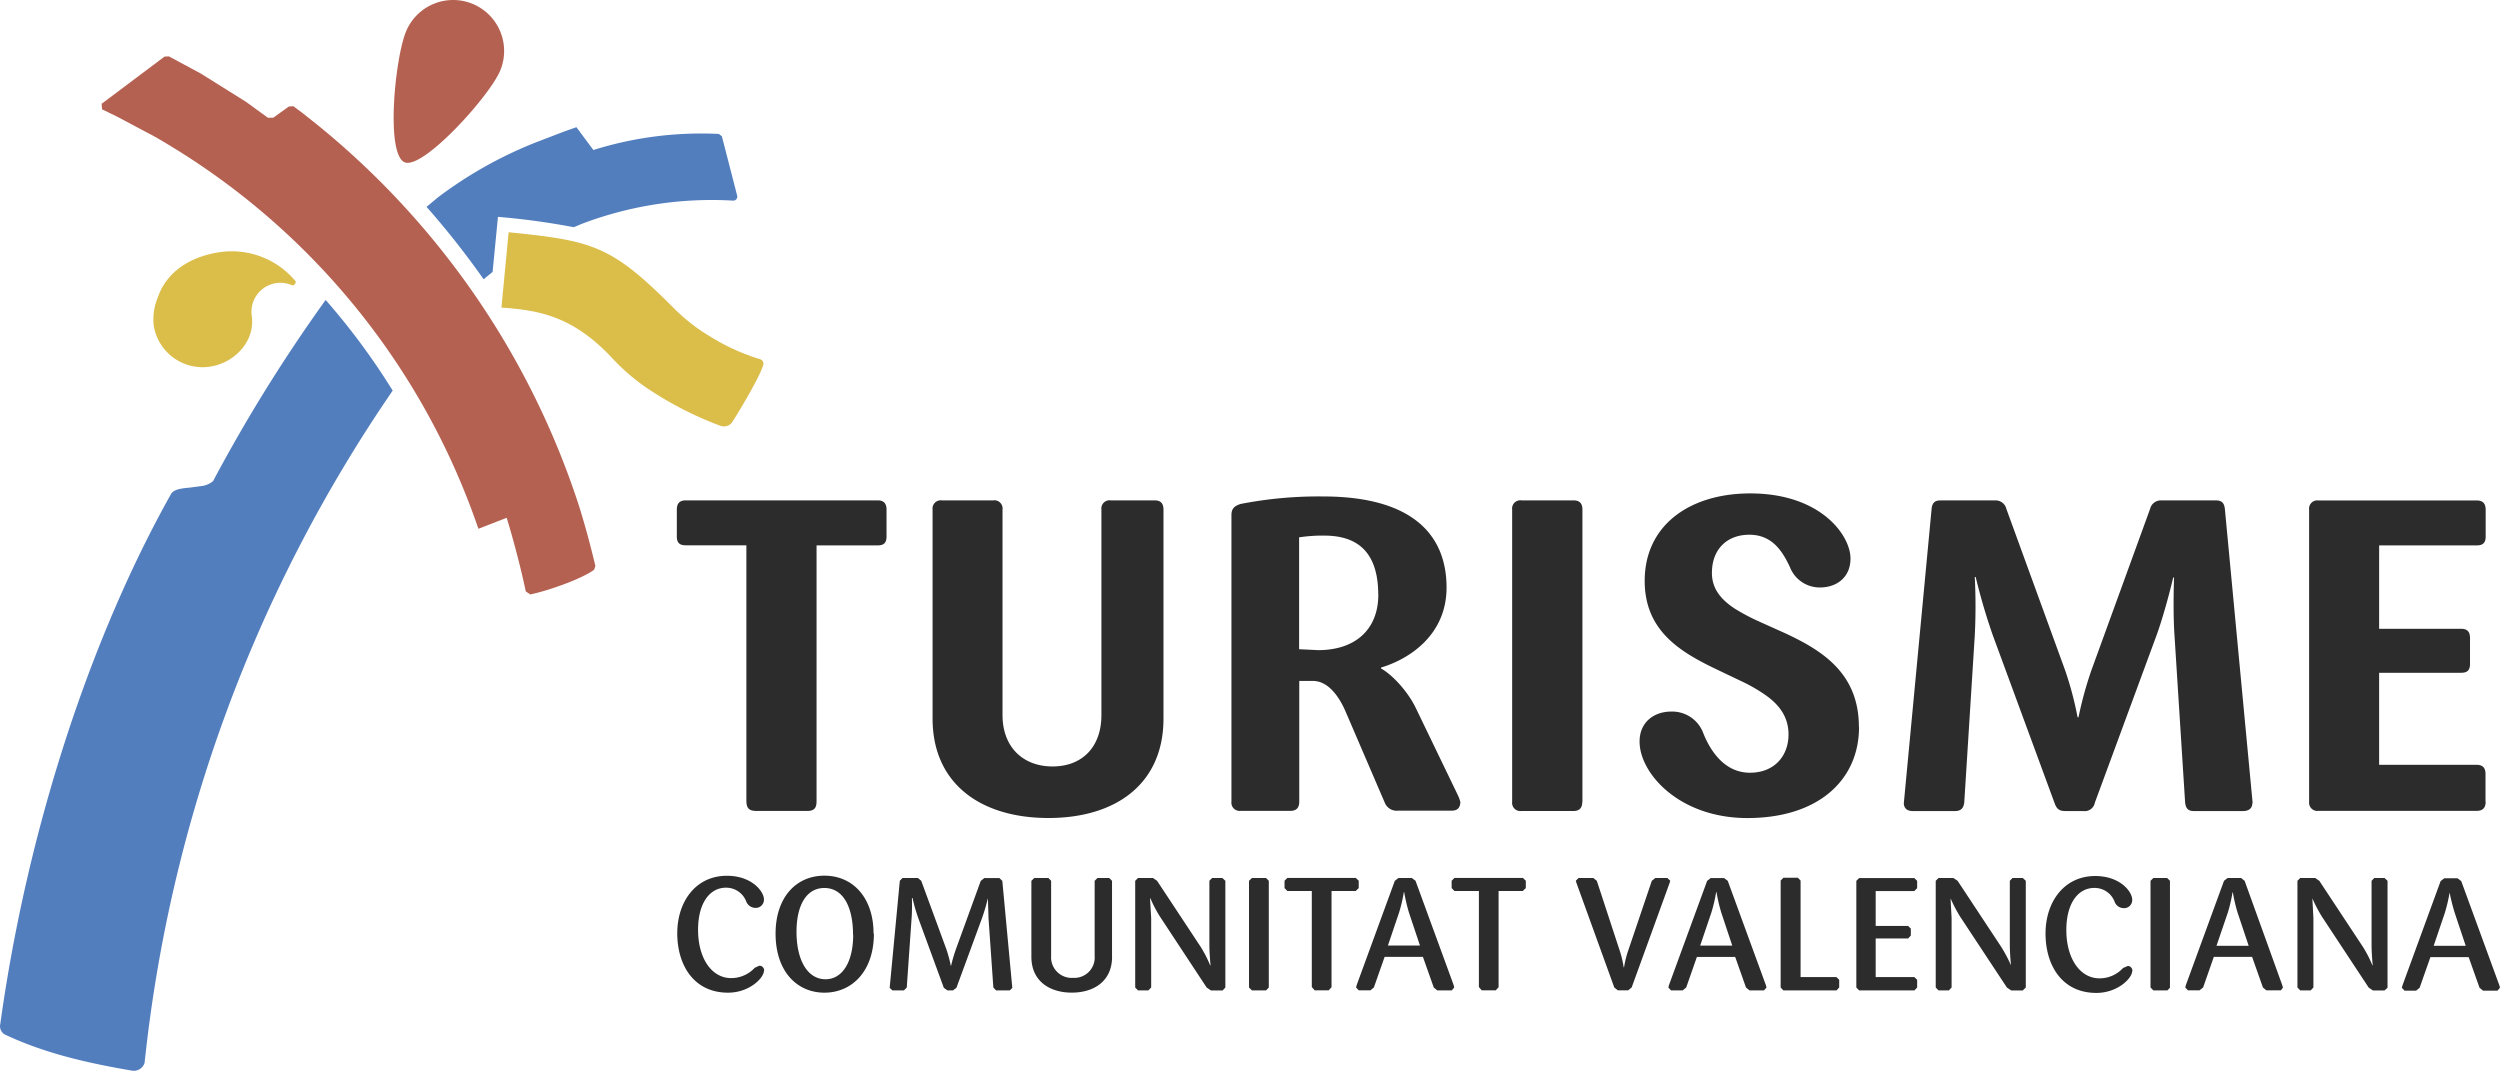 <svg xmlns="http://www.w3.org/2000/svg" viewBox="-0.06 0 517.97 221.86"><path d="M61.13 58.22l.13.29-.49.63-.34-.05a6 6 0 0 0-8.31 6.48c.68 5.1-3.57 9.68-8.78 10.41a10.25 10.25 0 0 1-11.57-8.68 11.9 11.9 0 0 1 .89-5.74c1.9-5.54 7.17-8.53 13-9.34a17.21 17.21 0 0 1 15.48 6" fill="#dbbd4a"/><path d="M84.1 6.44a10.56 10.56 0 0 1 19.45 8.25c-2.28 5.38-16.24 20.77-19.87 18.89-3.86-2-1.87-21.76.42-27.14" fill="#b56151"/><path d="M81.3 80.93a140.63 140.63 0 0 0-13.89-18.78 327.9 327.9 0 0 0-23.32 37.52 4.54 4.54 0 0 1-2.14 1l-2.63.35c-1.77.16-3.44.34-4 1.43C18.34 132.77 5.5 172.48 0 212.15a2 2 0 0 0 .85 2.14c8.41 4 17.46 6 26.53 7.55a2.33 2.33 0 0 0 2.52-1.65A301.82 301.82 0 0 1 81.3 80.93" fill="#527ebe"/><path d="M123.3 117.27c-1-4.2-2.11-8.32-3.37-12.37a168.81 168.81 0 0 0-54.3-79.09l-3.06-2.43L60.71 22l-.93.07-3.22 2.32h-1.12l-4.54-3.3-9.35-5.85-6.62-3.56-.91.05L21 21.5l.08 1.14.27.14 2.88 1.4 7.86 4.18 1.6.93 1.77 1.07a149.18 149.18 0 0 1 63.6 79.2l5.86-2.28c1.36 4.41 3 10.65 3.95 15.25l.93.63c3.95-.82 10.81-3.3 13.22-5.11z" fill="#b56151"/><path d="M117.11 27.14l-5.94 2.28a86.23 86.23 0 0 0-20.53 11.5l-2.32 1.94a173.44 173.44 0 0 1 11.82 15l1.86-1.52 1.11-11.41a150.34 150.34 0 0 1 15.68 2.14l.5-.19 1.16-.49a75.84 75.84 0 0 1 31.43-4.82.83.83 0 0 0 .8-1l-3.17-12.32-.63-.5a74.69 74.69 0 0 0-26 3.33l-3.51-4.73z" fill="#527ebe"/><path d="M141.41 65.61l-1.47-1.37c-13.29-13.38-16.87-14.32-34.62-16.12l-1.49 15.61c7.66.54 14.88 1.66 23.3 10.84a42.54 42.54 0 0 0 7.75 6.43 73.05 73.05 0 0 0 14.37 7.24 2.17 2.17 0 0 0 2.21-.53c.38-.43 5.74-9.2 6.59-12a1 1 0 0 0-.81-1.34 44 44 0 0 1-10.38-4.78 36 36 0 0 1-5.45-4" fill="#dbbd4a"/><path d="M183.62 111.15v-5.56c0-1.26-.56-1.92-1.83-1.92H142c-1.26 0-1.83.65-1.83 1.92v5.56c0 1.29.56 1.83 1.83 1.83h12.58v52.83c0 1.56.45 2.21 2.1 2.21h10.52c1.46 0 1.92-.65 1.92-2V113h12.67c1.27 0 1.83-.54 1.83-1.83M241 148.89v-43.3c0-1.26-.56-1.92-1.83-1.92h-9.11a1.7 1.7 0 0 0-1.92 1.92v42.55c0 6.66-4 10.66-10.12 10.66s-10.37-4-10.37-10.66v-42.55a1.7 1.7 0 0 0-1.92-1.92h-10.65a1.71 1.71 0 0 0-1.92 1.92v43.3c0 13.47 9.95 20.59 24 20.59S241 162.36 241 148.89m61.49 17.22l-.22-.73-.33-.74-8.66-17.94c-1.72-3.57-5-7-7.21-8.2v-.19c5.84-1.74 13.58-6.73 13.58-16.58 0-11-7.19-18.87-25.6-18.87a84.17 84.17 0 0 0-17.05 1.55c-1.45.45-1.92 1.09-1.92 2.35v59.34A1.71 1.71 0 0 0 257 168h10.3c1.26 0 1.83-.65 1.83-1.92v-25h2.82c3.37 0 5.63 3.63 6.83 6.46l8.11 18.86a2.65 2.65 0 0 0 2.73 1.56h11.08c1.27 0 1.81-.65 1.81-1.92m-17-42.82c0 7-4.54 11.48-12.48 11.48l-3.93-.19v-23.18a32.27 32.27 0 0 1 5.2-.36c7.66 0 11.2 4.2 11.2 12.32m42.3 42.82v-60.52c0-1.26-.56-1.92-1.83-1.92h-10.79a1.71 1.71 0 0 0-1.94 1.92v60.52a1.71 1.71 0 0 0 1.94 1.92h10.76c1.26 0 1.83-.65 1.83-1.92m57.31-15.5c0-11.15-7.63-15.84-15.23-19.39l-5.6-2.52a41.53 41.53 0 0 1-4.87-2.59c-2.85-1.87-4.75-4.11-4.75-7.39 0-5 3.19-7.93 7.75-7.93 4.82 0 6.92 3.55 8.39 6.66a6.65 6.65 0 0 0 6.19 4.27c3.64 0 6.38-2.19 6.38-6 0-4.84-6.2-13.49-20.77-13.49-12.49 0-21.87 6.55-21.87 18.12 0 10.4 7.44 14.76 14.88 18.33l5.47 2.61a33.31 33.31 0 0 1 4.78 2.79c2.8 2 4.67 4.51 4.67 8.09 0 4.45-2.93 7.93-8 7.93-5.38 0-8.29-4.74-9.66-8.2a6.86 6.86 0 0 0-6.65-4.47c-3.65 0-6.55 2.28-6.55 6.2 0 6.66 8.29 15.86 22.33 15.86 14.67 0 23.14-7.84 23.14-18.87m81.55 15.77l-5.74-60.79c-.1-1.26-.56-1.92-1.83-1.92h-11.3a2.28 2.28 0 0 0-2.37 1.74l-12.2 33.54a78.14 78.14 0 0 0-2.64 9.65h-.19a70.44 70.44 0 0 0-2.55-9.65l-12.21-33.54a2.28 2.28 0 0 0-2.37-1.74h-11.3c-1.28 0-1.74.65-1.83 1.92l-5.74 60.79c0 1.09.72 1.65 1.83 1.65H405c1.26 0 1.83-.65 1.92-1.92l2.17-34.46a120.05 120.05 0 0 0 0-12.11h.19a125.79 125.79 0 0 0 3.56 12.11l12.75 34.64c.45 1.26.92 1.74 2.28 1.74h3.73a2.13 2.13 0 0 0 2.37-1.74l12.77-34.64c1.9-5.27 3.46-12 3.46-12h.18s-.27 6.75.09 12l2.19 34.46c.1 1.26.54 1.92 1.81 1.92h10.21c1.18 0 1.92-.56 1.92-1.65m48.31-.27v-5.74c0-1.28-.56-1.92-1.85-1.92h-20.19v-19.07h17c1.28 0 1.83-.54 1.83-1.83v-5.36c0-1.28-.54-1.92-1.83-1.92h-17V113h20.22c1.28 0 1.85-.54 1.85-1.83v-5.56c0-1.26-.56-1.92-1.85-1.92H480.3a1.71 1.71 0 0 0-1.94 1.92v60.52a1.71 1.71 0 0 0 1.94 1.87h32.79c1.28 0 1.85-.65 1.85-1.92m-356.67 35a1 1 0 0 0-1-1l-.95.43a6.65 6.65 0 0 1-4.89 2.14c-4.11 0-6.86-4.2-6.86-10 0-5.56 2.43-8.73 5.77-8.73a4.44 4.44 0 0 1 4.22 2.88 2.07 2.07 0 0 0 1.81 1.3 1.69 1.69 0 0 0 1.85-1.74c0-1.69-2.54-4.91-7.68-4.91-6.45 0-10.28 5.36-10.28 11.91s3.39 12.31 10.52 12.31c4.47 0 7.44-3.09 7.44-4.54m22.71-7.7c0-7.4-4.24-12-10.18-12s-10.12 4.58-10.12 12c0 7.9 4.49 12.24 10.12 12.24S181 201.32 181 193.43m-4.29.26c0 5.54-2.19 9.2-5.74 9.2s-6-3.66-6-9.85c0-5.4 2-9.06 5.77-9.06s5.94 3.7 5.94 9.71m33 11l-2.07-22.18-.59-.58h-3.15l-.73.58-5.14 14.14a30.18 30.18 0 0 0-1 3.42h-.07a27 27 0 0 0-.92-3.42l-5.2-14.16-.69-.58h-3.19l-.56.58-2.1 22.18.57.53h2.38l.59-.6 1-14.34c.15-1.87.07-4.2.07-4.2h.12a36.38 36.38 0 0 0 1.21 4.2l5.28 14.4.75.54h1.14l.72-.54 5.29-14.4a38.76 38.76 0 0 0 1.23-4.18l.13 4.18 1 14.34.56.6h2.84zm20.66-6.45v-15.75l-.58-.58h-2.43l-.59.58v15.57a4.22 4.22 0 0 1-4.47 4.54 4.27 4.27 0 0 1-4.55-4.54v-15.57l-.56-.58h-2.93l-.6.58v15.73c0 5.11 3.83 7.44 8.37 7.44s8.35-2.33 8.35-7.44m23.47 6.38v-22.11l-.62-.58h-2.13l-.56.58v13.2c0 1.94.24 4.31.24 4.31h-.08a24.77 24.77 0 0 0-2-3.88l-9-13.63-.85-.58h-3.1l-.58.58v22.11l.58.6h2.14l.59-.6v-14.39l-.24-4.09h.08a26 26 0 0 0 2 3.82l9.66 14.67.89.6h2.41zm9 0v-22.11l-.56-.58h-2.93l-.61.58v22.11l.61.6h2.93zm18.63-20.6v-1.52l-.59-.58h-14.2l-.58.58V184l.58.6h5.07v19.9l.6.69h2.89l.6-.65v-19.93h5zm19.79 20.59l-.12-.5-7.9-21.6-.76-.58h-2.77l-.76.58-7.9 21.6-.13.5.56.6h2.41l.72-.6 2.23-6.34h7.93l2.25 6.35.73.6h3zm-7.1-8.69h-6.64l2.3-6.79a31.76 31.76 0 0 0 1-4.27h.07a35.16 35.16 0 0 0 1 4.27zm21.93-11.9v-1.52l-.59-.58h-14.2l-.58.58V184l.58.6h5.07v19.9l.59.69h2.9l.59-.65v-19.93h5zm29.93-1.51l-.6-.58h-2.5l-.72.58-5 14.76a21 21 0 0 0-.76 3.19h-.07a21.57 21.57 0 0 0-.73-3.19l-4.84-14.76-.72-.58H327l-.58.58.17.52 7.81 21.58.74.6h2.13l.73-.6 7.84-21.59zm19.94 22.11l-.13-.5-7.9-21.6-.76-.58h-2.77l-.74.58-7.91 21.6-.13.5.56.6h2.41l.73-.6 2.22-6.34h7.93l2.24 6.34.73.6h3zm-7.1-8.69h-6.64l2.3-6.79a30.68 30.68 0 0 0 1-4.27h.08a34.58 34.58 0 0 0 1 4.27zM381 204.6V203l-.58-.56H373v-20l-.56-.58h-3l-.57.58v22.16l.57.6h11zm16.15 0V203l-.59-.56h-8v-8h6.72l.56-.6v-1.44l-.56-.56h-6.72v-7.22h8l.59-.6v-1.52l-.59-.58h-11.43l-.58.58v22.1l.58.6h11.47zm22.51 0v-22.11l-.62-.58h-2.13l-.56.58v13.2c0 1.94.24 4.31.24 4.31a29.6 29.6 0 0 0-2.06-3.88l-9-13.63-.87-.58h-3.08l-.58.58v22.11l.58.6h2.14l.57-.6v-14.39l-.22-4.09a29.4 29.4 0 0 0 2 3.82l9.68 14.67.89.6h2.39zm22.09-3.47a1 1 0 0 0-.94-1l-1 .43a6.57 6.57 0 0 1-4.87 2.14c-4.11 0-6.88-4.2-6.88-10 0-5.56 2.44-8.73 5.79-8.73a4.42 4.42 0 0 1 4.22 2.88 2 2 0 0 0 1.81 1.3 1.67 1.67 0 0 0 1.83-1.74c0-1.69-2.54-4.91-7.66-4.91-6.45 0-10.3 5.36-10.3 11.91s3.39 12.31 10.52 12.31c4.49 0 7.44-3.09 7.44-4.54m7.82 3.47v-22.16l-.58-.58h-2.85l-.6.58v22.11l.6.6h2.9zm23.41 0l-.13-.5-7.81-21.66-.74-.58h-2.77l-.76.58-7.9 21.6-.13.5.56.6h2.39l.75-.6 2.22-6.34h7.93l2.24 6.34.71.6h3zm-7.1-8.69h-6.67l2.32-6.79a30.68 30.68 0 0 0 1-4.27h.08a31 31 0 0 0 1 4.27zm28.77 8.69v-22.16l-.62-.58h-2.13l-.56.58v13.2c0 1.94.24 4.31.24 4.31h-.07a24.45 24.45 0 0 0-2-3.88l-9-13.63-.85-.58h-3.1l-.58.58v22.11l.58.6h2.16l.57-.6v-14.39l-.22-4.09a29.4 29.4 0 0 0 2 3.82l9.67 14.67.88.6h2.41zm23.3 0l-.13-.5-7.9-21.6-.76-.58h-2.75l-.76.58-7.9 21.6-.14.5.56.6h2.41l.72-.6 2.23-6.34h7.93l2.25 6.34.72.6h3zm-7.1-8.69h-6.64l2.3-6.79a32.87 32.87 0 0 0 1-4.25 40.27 40.27 0 0 0 1.07 4.25z" fill="#2b2c2b"/></svg>